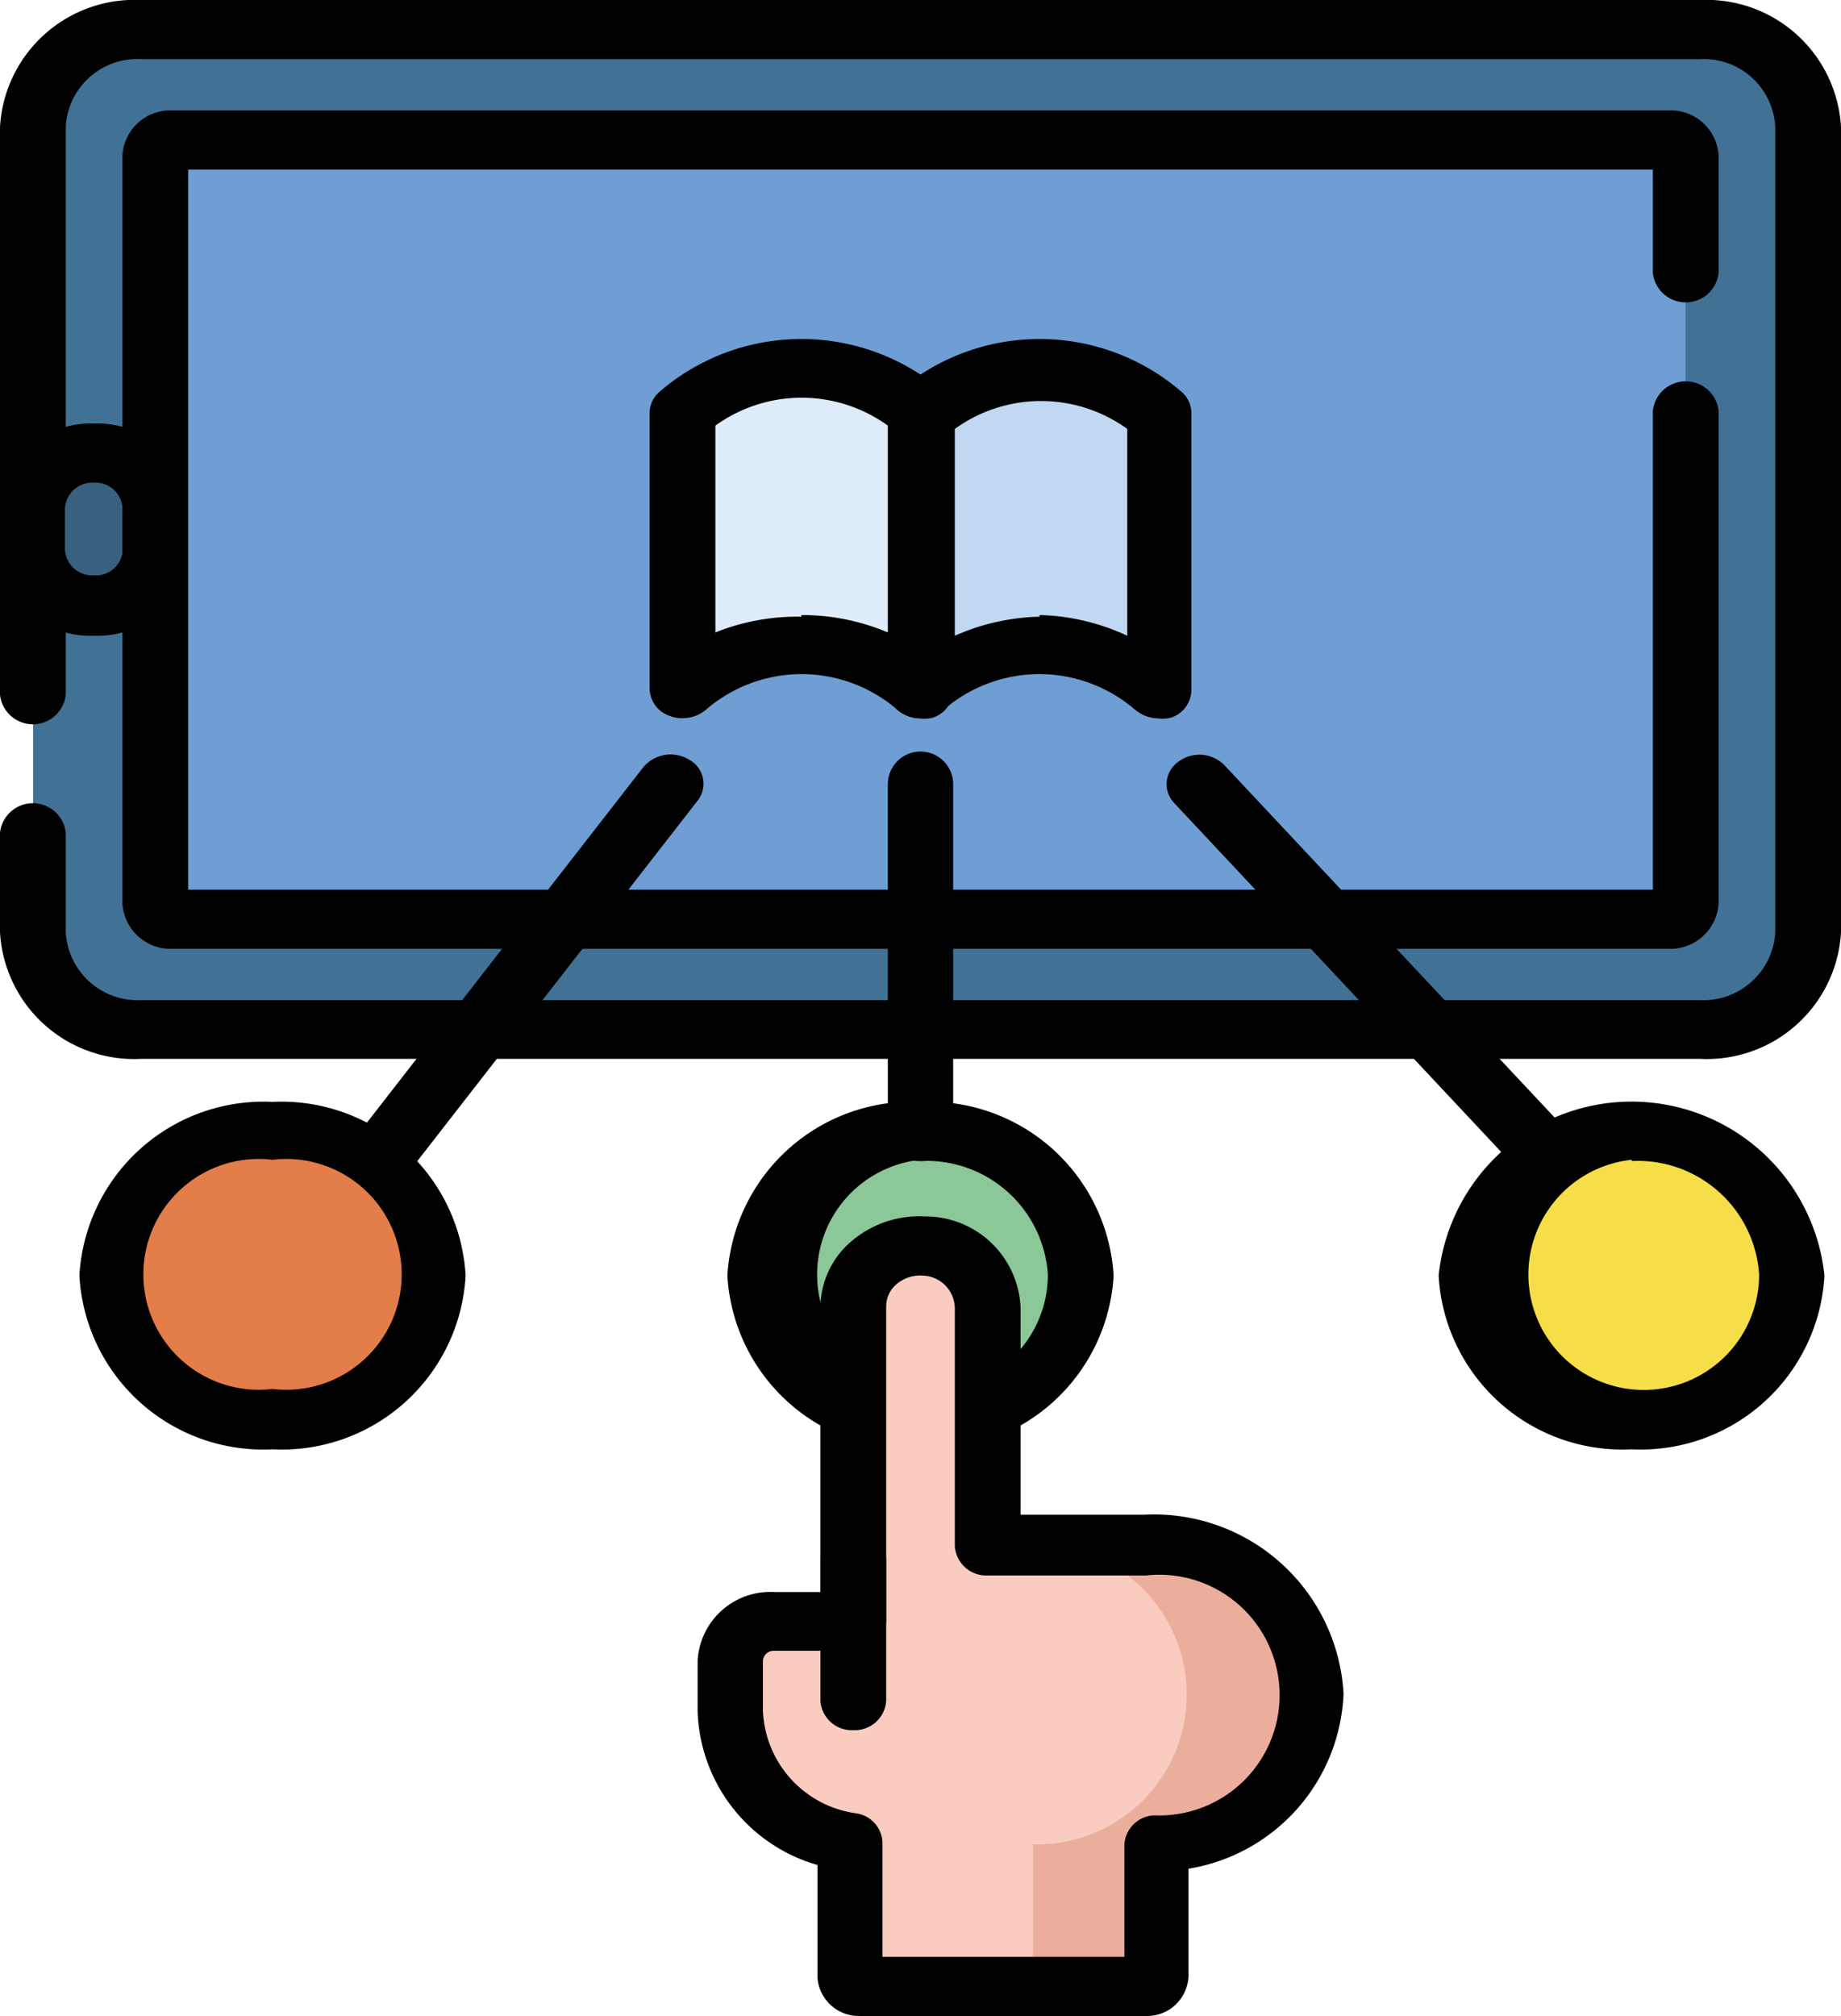 <svg id="Layer_1" data-name="Layer 1" xmlns="http://www.w3.org/2000/svg" xmlns:xlink="http://www.w3.org/1999/xlink" viewBox="0 0 44.52 48.74"><defs><style>.cls-1{fill:none;}.cls-2{clip-path:url(#clip-path);}.cls-3{fill:#417295;}.cls-4{fill:#010101;}.cls-5{fill:#6e9ed4;}.cls-6{fill:#38607f;}.cls-7{fill:#c0d8f2;}.cls-8{fill:#deebf9;}.cls-9{fill:#8cc797;}.cls-10{fill:#f5de47;}.cls-11{fill:#e37d49;}.cls-12{fill:#faccc0;}.cls-13{fill:#ebae9d;}</style><clipPath id="clip-path" transform="translate(-7.74 -5.63)"><rect class="cls-1" x="2.92" y="5.63" width="54.15" height="48.74"/></clipPath></defs><g id="g8040"><g id="g8042"><g class="cls-2"><g id="g8044"><g id="g8050"><g id="path8052"><path class="cls-3" d="M48.85,6.35H11.15A2.49,2.49,0,0,0,8.54,8.7V28.17a2.49,2.49,0,0,0,2.61,2.35h37.7a2.49,2.49,0,0,0,2.61-2.35V8.7a2.49,2.49,0,0,0-2.61-2.35" transform="translate(-7.74 -5.63)"/></g></g><g id="g8054"><g id="path8056"><path class="cls-4" d="M48.85,31.23H11.15a3.25,3.25,0,0,1-3.41-3.06V25.76a.8.8,0,0,1,1.59,0v2.41a1.74,1.74,0,0,0,1.82,1.64h37.7a1.74,1.74,0,0,0,1.82-1.64V8.7a1.73,1.73,0,0,0-1.82-1.64H11.15A1.73,1.73,0,0,0,9.33,8.7V22.43a.8.8,0,0,1-1.59,0V8.7a3.26,3.26,0,0,1,3.41-3.07h37.7A3.26,3.26,0,0,1,52.26,8.7V28.17A3.25,3.25,0,0,1,48.85,31.23Z" transform="translate(-7.74 -5.63)"/></g></g><g id="g8058"><g id="path8060"><path class="cls-5" d="M11.92,9H48.08a.4.4,0,0,1,.42.38V27.47a.4.4,0,0,1-.42.38H11.92a.4.4,0,0,1-.42-.38V9.39A.4.4,0,0,1,11.92,9" transform="translate(-7.74 -5.63)"/></g></g><g id="g8062"><g id="path8064"><path class="cls-4" d="M48.08,28.57H11.92a1.17,1.17,0,0,1-1.22-1.1V9.39A1.16,1.16,0,0,1,11.92,8.3H48.08A1.16,1.16,0,0,1,49.3,9.39v2.84a.8.8,0,0,1-1.59,0V9.73H12.29V27.14H47.71V15.56a.8.8,0,0,1,1.59,0V27.47A1.17,1.17,0,0,1,48.08,28.57Z" transform="translate(-7.74 -5.63)"/></g></g><g id="g8066"><g id="path8068"><path class="cls-6" d="M11.5,17.92v1A1.41,1.41,0,0,1,10,20.28,1.41,1.41,0,0,1,8.54,19v-1A1.41,1.41,0,0,1,10,16.58a1.42,1.42,0,0,1,1.48,1.34" transform="translate(-7.74 -5.63)"/></g></g><g id="g8070"><g id="path8072"><path class="cls-4" d="M10,21A2.18,2.18,0,0,1,7.74,19v-1A2.18,2.18,0,0,1,10,15.87a2.17,2.17,0,0,1,2.27,2.05v1A2.17,2.17,0,0,1,10,21Zm0-3.7a.66.66,0,0,0-.69.62v1a.66.66,0,0,0,.69.62A.65.65,0,0,0,10.7,19v-1A.65.65,0,0,0,10,17.3Z" transform="translate(-7.74 -5.63)"/></g></g><g id="g8074"><g id="path8076"><path class="cls-7" d="M35.76,22.32a4.4,4.4,0,0,0-5.76,0V15.61a4.4,4.4,0,0,1,5.76,0Z" transform="translate(-7.74 -5.63)"/></g></g><g id="g8078"><g id="path8080"><path class="cls-4" d="M35.76,23a.91.91,0,0,1-.57-.21,3.54,3.54,0,0,0-4.63,0,.86.86,0,0,1-.86.15.71.71,0,0,1-.49-.66V15.61a.67.67,0,0,1,.23-.5,5.25,5.25,0,0,1,6.88,0,.67.67,0,0,1,.23.5v6.71a.71.71,0,0,1-.49.66A.8.8,0,0,1,35.76,23Zm-2.88-2.5A5.33,5.33,0,0,1,35,21v-5a3.56,3.56,0,0,0-4.17,0v5A5.34,5.34,0,0,1,32.88,20.54Z" transform="translate(-7.74 -5.63)"/></g></g><g id="g8082"><g id="path8084"><path class="cls-8" d="M30,22.32a4.4,4.4,0,0,0-5.76,0V15.61a4.4,4.4,0,0,1,5.76,0Z" transform="translate(-7.74 -5.63)"/></g></g><g id="g8086"><g id="path8088"><path class="cls-4" d="M30,23a.86.86,0,0,1-.56-.21,3.54,3.54,0,0,0-4.63,0,.88.88,0,0,1-.87.15.71.71,0,0,1-.49-.66V15.61a.67.67,0,0,1,.23-.5,5.25,5.25,0,0,1,6.88,0,.67.67,0,0,1,.23.5v6.71a.71.71,0,0,1-.49.66A.77.77,0,0,1,30,23Zm-2.88-2.5a5.34,5.34,0,0,1,2.09.42v-5a3.56,3.56,0,0,0-4.17,0v5A5.33,5.33,0,0,1,27.12,20.54Z" transform="translate(-7.74 -5.63)"/></g></g><g id="g8090"><g id="path8092"><path class="cls-9" d="M30,33a3.69,3.69,0,0,0-3.87,3.48A3.69,3.69,0,0,0,30,40a3.69,3.69,0,0,0,3.87-3.49A3.69,3.69,0,0,0,30,33" transform="translate(-7.74 -5.63)"/></g></g><g id="g8094"><g id="path8096"><path class="cls-10" d="M47.2,33a3.7,3.7,0,0,0-3.88,3.48,3.9,3.9,0,0,0,7.75,0A3.69,3.69,0,0,0,47.2,33" transform="translate(-7.74 -5.63)"/></g></g><g id="g8098"><g id="path8100"><path class="cls-11" d="M14.33,33a3.7,3.7,0,0,0-3.88,3.48A3.7,3.7,0,0,0,14.33,40a3.7,3.7,0,0,0,3.87-3.49A3.7,3.7,0,0,0,14.33,33" transform="translate(-7.74 -5.63)"/></g></g><g id="g8102"><g id="path8104"><path class="cls-4" d="M30,40.67a4.46,4.46,0,0,1-4.67-4.2A4.47,4.47,0,0,1,30,32.27a4.47,4.47,0,0,1,4.67,4.2A4.46,4.46,0,0,1,30,40.67Zm0-7a2.79,2.79,0,1,0,3.08,2.77A2.94,2.94,0,0,0,30,33.7Z" transform="translate(-7.74 -5.63)"/></g></g><g id="g8106"><g id="path8108"><path class="cls-4" d="M47.2,40.67a4.45,4.45,0,0,1-4.67-4.2,4.69,4.69,0,0,1,9.33,0A4.45,4.45,0,0,1,47.2,40.67Zm0-7a2.79,2.79,0,1,0,3.08,2.77A2.94,2.94,0,0,0,47.2,33.7Z" transform="translate(-7.74 -5.63)"/></g></g><g id="g8110"><g id="path8112"><path class="cls-4" d="M14.33,40.67a4.45,4.45,0,0,1-4.67-4.2,4.46,4.46,0,0,1,4.67-4.2A4.46,4.46,0,0,1,19,36.47,4.45,4.45,0,0,1,14.33,40.67Zm0-7a2.79,2.79,0,1,0,0,5.54,2.79,2.79,0,1,0,0-5.54Z" transform="translate(-7.74 -5.63)"/></g></g><g id="g8114"><g id="path8116"><path class="cls-12" d="M35.45,43H31.62V37.25a1.63,1.63,0,0,0-3.24,0v7.62H26.46a1,1,0,0,0-1.06,1V47a3.33,3.33,0,0,0,2.89,3.17v3.28a.2.2,0,0,0,.21.19h7a.2.2,0,0,0,.21-.19V50.23A3.62,3.62,0,1,0,35.45,43" transform="translate(-7.74 -5.63)"/></g></g><g id="g8118"><g id="path8120"><path class="cls-13" d="M35.45,43h-3a3.62,3.62,0,1,1,.27,7.22v3.23a.2.2,0,0,1-.22.19h3a.2.2,0,0,0,.21-.19V50.23A3.62,3.62,0,1,0,35.45,43" transform="translate(-7.74 -5.63)"/></g></g><g id="g8122"><g id="path8124"><path class="cls-4" d="M35.51,54.37h-7a1,1,0,0,1-1-.91V50.72A4,4,0,0,1,24.61,47V45.78a1.76,1.76,0,0,1,1.85-1.66h1.12V37.21a2.11,2.11,0,0,1,.75-1.57,2.53,2.53,0,0,1,1.79-.6,2.3,2.3,0,0,1,2.3,2.21v5h3a4.59,4.59,0,0,1,4.81,4.33,4.47,4.47,0,0,1-3.75,4.23v2.61A1,1,0,0,1,35.51,54.37Zm-6.43-1.43h5.85V50.23a.75.75,0,0,1,.74-.71,2.91,2.91,0,1,0-.22-5.8H31.62a.76.76,0,0,1-.79-.71V37.25a.8.8,0,0,0-.79-.78.87.87,0,0,0-.61.2.7.7,0,0,0-.26.54v7.62a.76.76,0,0,1-.79.71H26.46a.26.26,0,0,0-.27.24V47a2.61,2.61,0,0,0,2.25,2.47.74.74,0,0,1,.64.7Z" transform="translate(-7.74 -5.63)"/></g></g><g id="g8126"><g id="path8128"><path class="cls-4" d="M28.38,47.46a.76.76,0,0,1-.8-.71V43.33a.8.8,0,0,1,1.59,0v3.42A.76.76,0,0,1,28.38,47.46Z" transform="translate(-7.74 -5.63)"/></g></g><g id="g8130"><g id="path8132"><path class="cls-4" d="M30,33.7a.75.75,0,0,1-.79-.71v-8.4a.79.79,0,0,1,1.58,0V33A.75.75,0,0,1,30,33.7Z" transform="translate(-7.74 -5.63)"/></g></g><g id="g8134"><g id="path8136"><path class="cls-4" d="M45.13,34.24a.82.82,0,0,1-.61-.25l-8.38-8.94a.66.66,0,0,1,.09-1,.85.85,0,0,1,1.12.08l8.38,8.94a.66.66,0,0,1-.09,1A.8.8,0,0,1,45.13,34.24Z" transform="translate(-7.74 -5.63)"/></g></g><g id="g8138"><g id="path8140"><path class="cls-4" d="M16.93,34.33a.79.79,0,0,1-.45-.13.68.68,0,0,1-.2-1l7-9A.86.86,0,0,1,24.41,24a.66.66,0,0,1,.19,1l-7,9A.82.82,0,0,1,16.93,34.33Z" transform="translate(-7.74 -5.63)"/></g></g></g></g></g></g></svg>